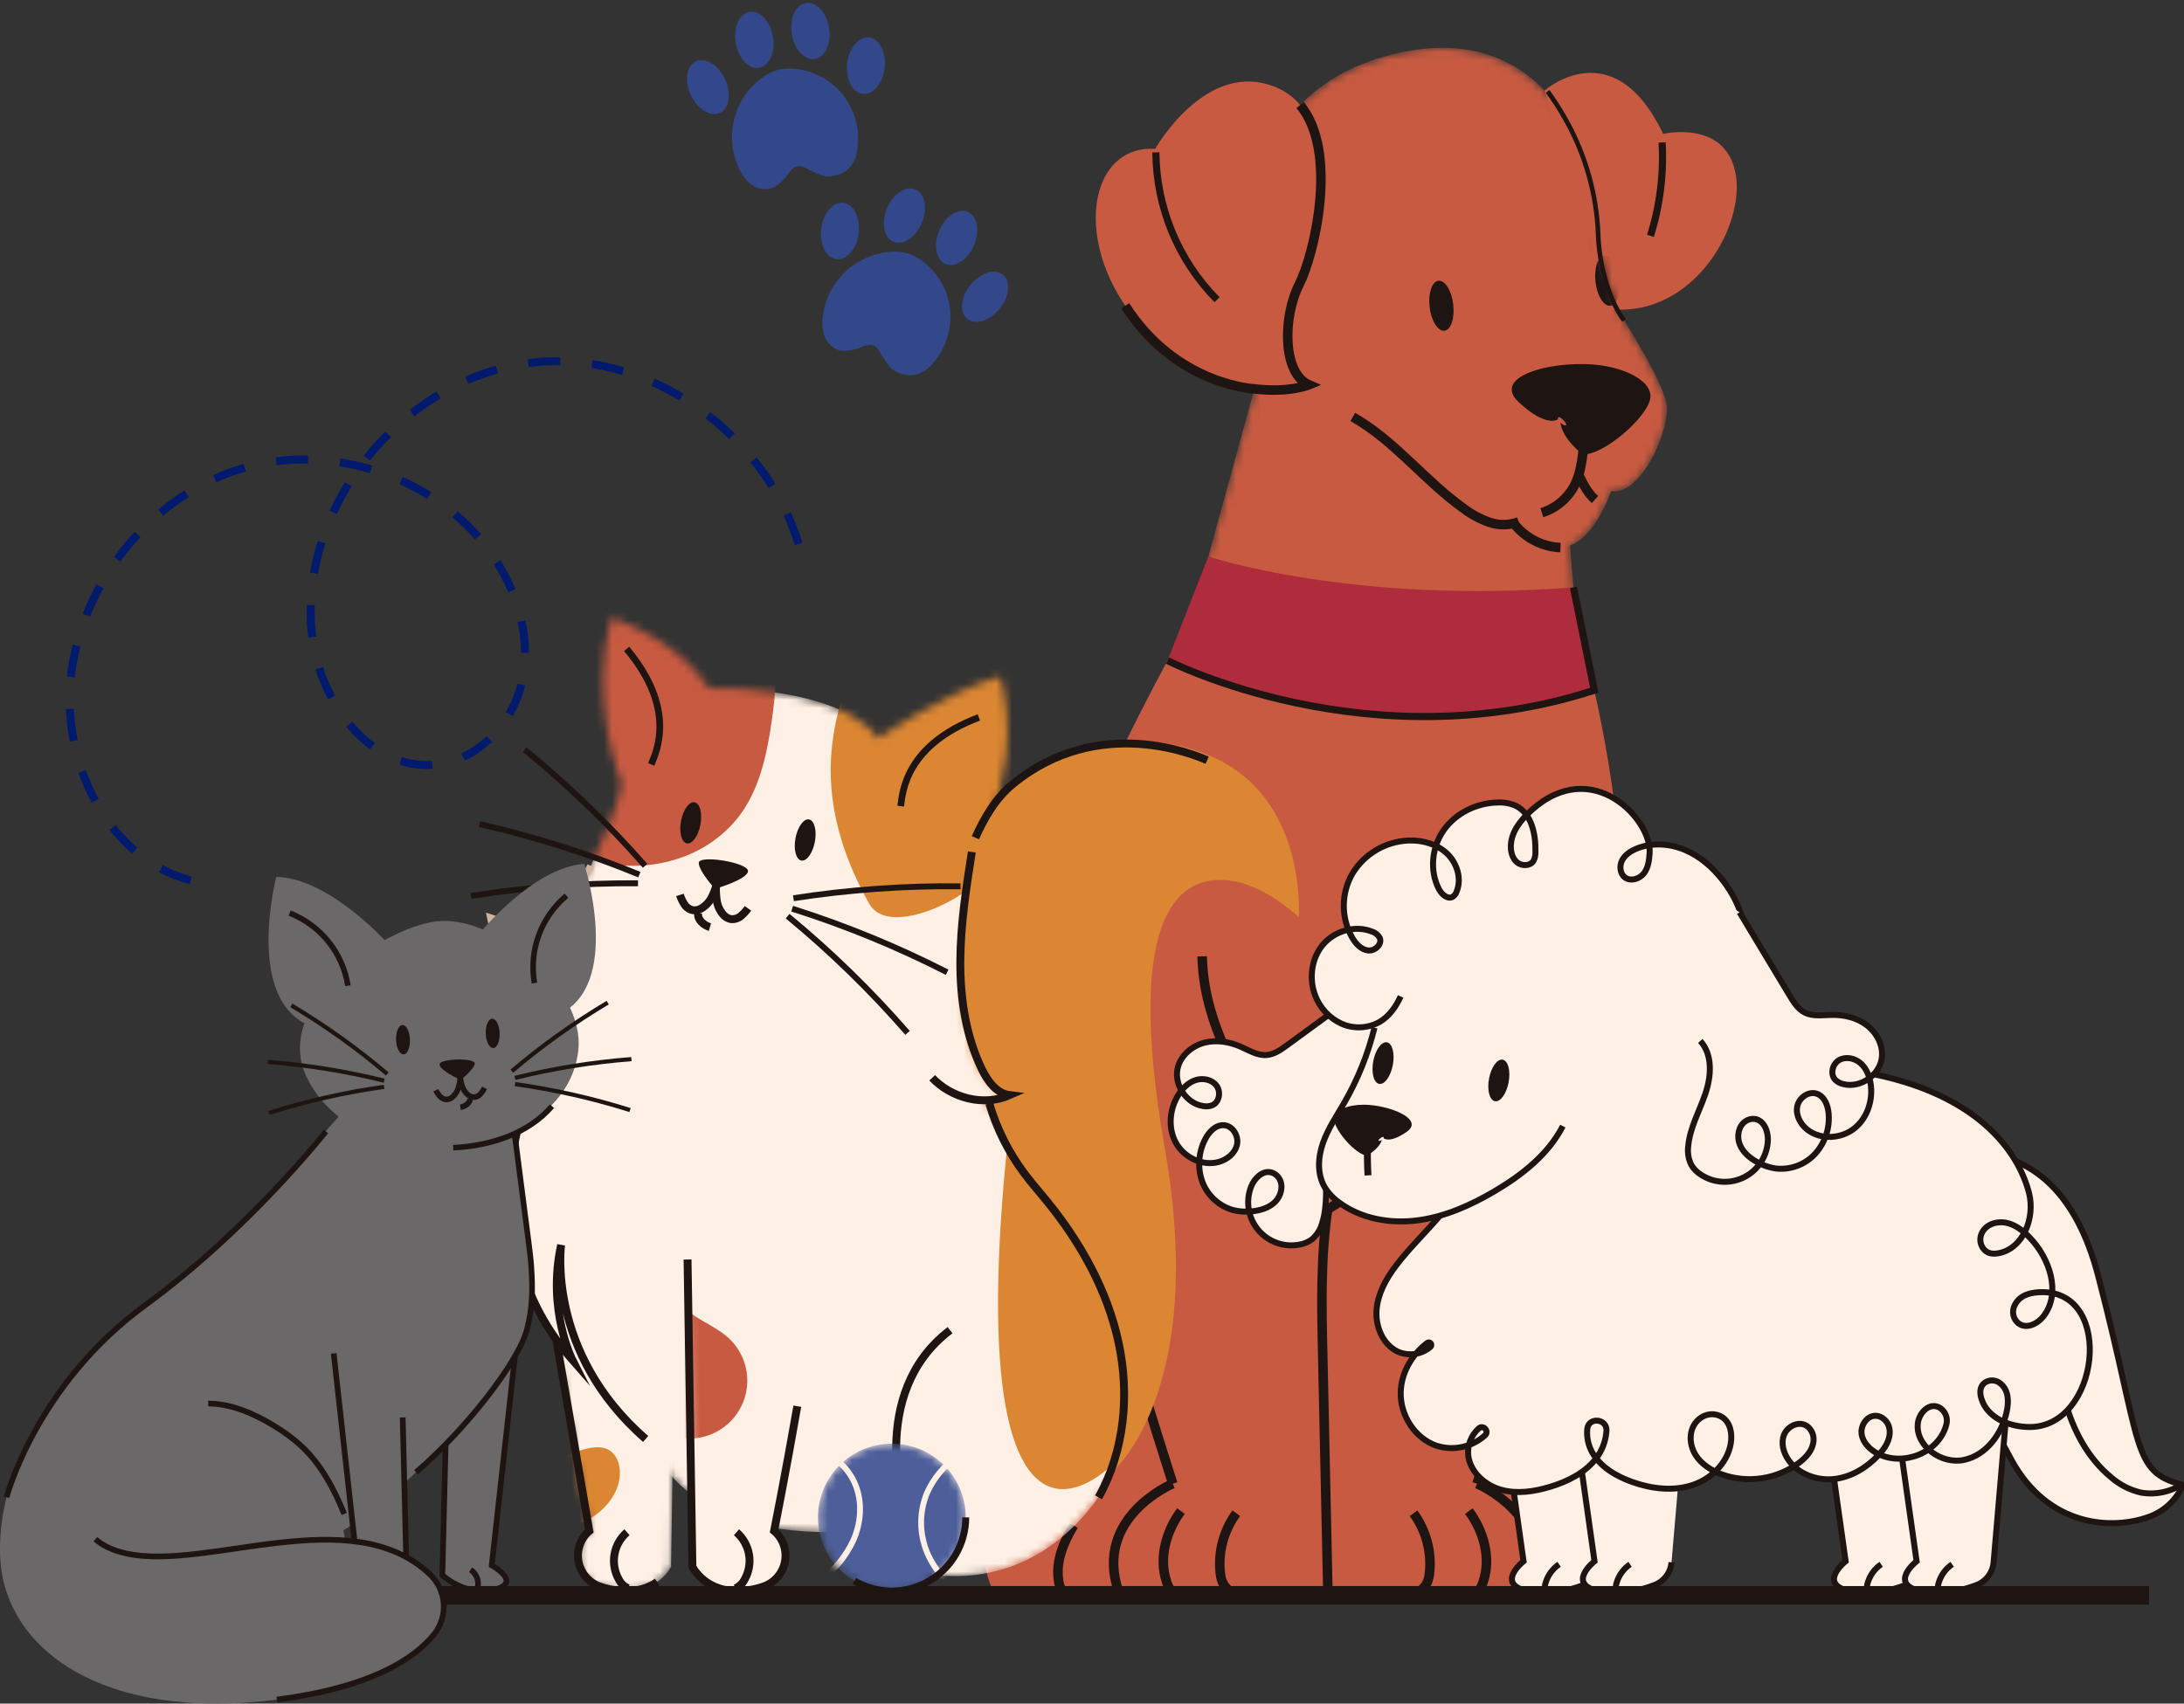 <svg width="273" height="213" viewBox="0 0 273 213" fill="none" xmlns="http://www.w3.org/2000/svg">
<rect x="0" y="0" width="273" height="213" fill="#333333" stroke="none"/>
<g clip-path="url(#clip0_532_62389)">
<path d="M79.879 108.904C81.518 109.747 83.092 110.711 84.587 111.788C85.916 112.739 83.785 111.065 85.018 112.139C85.271 112.359 85.531 112.57 85.782 112.791C86.663 113.566 87.505 114.383 88.307 115.243C88.88 115.857 89.418 116.498 89.961 117.139C91.023 118.394 89.357 116.243 90.303 117.587C90.496 117.861 90.695 118.132 90.886 118.409C92.078 120.14 93.129 121.963 94.03 123.861C94.037 123.875 94.795 125.575 94.376 124.583C94.523 124.931 94.659 125.286 94.793 125.639C95.198 126.7 95.56 127.776 95.881 128.867C96.454 130.873 96.912 132.911 97.252 134.969C97.568 136.783 97.174 133.886 97.353 135.718C97.409 136.285 97.472 136.85 97.516 137.418C97.591 138.35 97.64 139.284 97.665 140.219C97.723 142.273 97.679 144.328 97.622 146.381C97.388 154.826 97.167 163.508 101.238 171.2C104.959 178.232 112.388 183.396 120.173 184.879C125.708 185.933 130.864 185.397 135.329 181.765C138.543 179.152 140.555 175.307 142.235 171.604C143.459 168.908 143.102 165.376 140.196 163.844C137.706 162.532 133.727 162.994 132.417 165.879C131.762 167.323 131.084 168.757 130.288 170.13C129.909 170.783 129.473 171.392 129.068 172.028C128.608 172.75 129.965 171.104 129 172.098C128.646 172.463 128.318 172.843 127.942 173.188C127.652 173.453 126.889 173.867 127.927 173.238C127.621 173.424 127.332 173.624 127.017 173.793C126.62 174.007 125.871 174.098 126.993 173.826C126.827 173.866 125.319 174.216 126.436 174.057C125.503 174.147 124.563 174.135 123.632 174.022C123.842 174.038 124.693 174.213 123.659 174.022C123.119 173.923 122.583 173.819 122.049 173.689C121.212 173.485 120.386 173.236 119.576 172.942C119.282 172.836 118.989 172.723 118.699 172.604C119.96 173.121 118.529 172.488 118.347 172.396C117.649 172.044 116.969 171.657 116.31 171.235C116.047 171.067 115.795 170.881 115.531 170.715C115.014 170.337 115.023 170.353 115.558 170.763C115.314 170.569 115.075 170.37 114.84 170.166C114.252 169.657 113.694 169.116 113.166 168.546C112.955 168.317 112.758 168.078 112.549 167.848C111.536 166.734 113.125 168.781 112.303 167.519C111.866 166.847 111.433 166.183 111.058 165.473C110.895 165.163 110.746 164.849 110.591 164.535C110.317 163.929 110.305 163.902 110.557 164.455C110.434 164.134 110.318 163.81 110.209 163.483C109.938 162.667 109.71 161.838 109.523 161C109.447 160.664 109.378 160.326 109.314 159.987C109.286 159.839 109.031 158.143 109.199 159.442C108.97 157.519 108.856 155.583 108.858 153.646C108.824 149.879 109.063 146.114 109.065 142.347C109.069 133.778 107.399 125.338 103.602 117.621C99.772 109.84 93.379 103.064 85.621 99.107C82.975 97.758 79.331 98.33 77.842 101.142C76.47 103.733 77.055 107.459 79.882 108.902L79.879 108.904Z" fill="#C75A40"/>
<path d="M193.07 11.32C193.07 11.32 201.665 3.711 207.895 16.739C207.895 16.739 215.474 14.942 216.901 21.456C218.329 27.97 211.873 39.501 201.515 38.677L193.07 11.32Z" fill="#C75A40"/>
<path d="M191.383 199.654H206.694C206.694 199.654 210.522 191.717 206.094 189.771C201.665 187.824 196.637 185.727 196.637 185.727C196.637 185.727 218.352 161.031 217.427 143.499C216.526 126.428 197.913 122.385 186.955 127.926L175.246 192.915L191.383 199.654Z" fill="#C75A40"/>
<path d="M139.733 199.654H124.422C124.422 199.654 120.594 191.717 125.022 189.771C129.45 187.824 134.479 185.727 134.479 185.727C134.479 185.727 112.764 161.031 113.689 143.499C114.59 126.428 133.203 122.385 144.161 127.926L155.87 192.916L139.733 199.654Z" fill="#C75A40"/>
<mask id="mask0_532_62389" style="mask-type:luminance" maskUnits="userSpaceOnUse" x="148" y="5" width="61" height="79">
<path d="M169.429 52.191C169.429 52.191 173.144 54.325 178.661 60.502C184.178 66.679 189.581 65.444 189.581 65.444C189.581 65.444 191.608 68.476 195.323 68.364C199.038 68.252 201.402 61.401 201.402 61.401C205.005 61.962 208.383 54.55 208.383 51.068C208.383 49.154 205.715 44.419 203.314 40.545C201.185 37.128 199.973 33.221 199.795 29.202C199.253 16.209 191.313 1.859 172.994 7.081C151.979 13.07 156.032 37.03 156.032 37.03L157.608 45.678L148.939 77.237C148.939 77.237 156.031 81.842 173.481 83.527C190.931 85.211 197.011 77.462 197.011 77.462L195.21 55.449L169.429 52.191Z" fill="white"/>
</mask>
<g mask="url(#mask0_532_62389)">
<path d="M169.429 52.191C169.429 52.191 173.144 54.325 178.661 60.502C184.178 66.679 189.581 65.444 189.581 65.444C189.581 65.444 191.608 68.476 195.323 68.364C199.038 68.252 201.402 61.401 201.402 61.401C205.005 61.962 208.383 54.55 208.383 51.068C208.383 49.154 205.715 44.419 203.314 40.545C201.185 37.128 199.973 33.221 199.795 29.202C199.253 16.209 191.313 1.859 172.994 7.081C151.979 13.07 156.032 37.03 156.032 37.03L157.608 45.678L148.939 77.237C148.939 77.237 156.031 81.842 173.481 83.527C190.931 85.211 197.011 77.462 197.011 77.462L195.21 55.449L169.429 52.191Z" fill="#C75A40"/>
<path d="M199.443 35.276C199.65 37.001 200.478 38.32 201.29 38.221C202.103 38.123 202.593 36.647 202.387 34.923C202.18 33.198 201.353 31.879 200.54 31.977C199.727 32.074 199.237 33.552 199.443 35.276Z" fill="#1E1412"/>
</g>
<path d="M197.012 77.461C197.012 77.461 206.243 107.56 201.29 128.225C196.336 148.89 184.628 185.503 184.628 185.503C184.628 185.503 194.61 190.295 191.383 199.654H137.193C137.193 199.654 134.416 193.814 141.321 189.022C148.226 184.23 132.013 142.152 130.063 127.477C128.112 112.802 148.939 77.237 148.939 77.237L197.012 77.461Z" fill="#C75A40"/>
<path d="M151.042 69.581C151.042 69.581 168.996 75.587 196.682 73.436L199.283 86.303C199.283 86.303 175.246 95.694 145.948 82.592L151.042 69.581Z" fill="#AE2C3B"/>
<path d="M169.097 52.132C174.344 55.086 178.086 60.119 182.995 63.601C183.976 64.343 185.069 64.923 186.233 65.319C187.408 65.714 188.685 65.686 189.841 65.24" stroke="#1E1412" stroke-width="1.188" stroke-miterlimit="10"/>
<path d="M189.324 65.56C190.019 66.422 190.889 67.127 191.878 67.628C192.867 68.129 193.951 68.415 195.059 68.465" stroke="#1E1412" stroke-width="1.188" stroke-miterlimit="10"/>
<path d="M197.919 56.153C197.736 57.658 197.543 59.195 196.878 60.557C196.462 61.396 195.881 62.142 195.169 62.751C194.457 63.359 193.629 63.818 192.735 64.099" stroke="#1E1412" stroke-width="1.188" stroke-miterlimit="10"/>
<path d="M197.329 59.361C197.873 60.481 198.44 61.633 199.377 62.455" stroke="#1E1412" stroke-width="1.188" stroke-miterlimit="10"/>
<path d="M190.468 115.057C187.939 130.392 178.144 144.374 164.577 152.015" stroke="#1E1412" stroke-width="1.188" stroke-miterlimit="10"/>
<path d="M165.978 151.097C165.066 157.127 165.203 163.259 165.34 169.354C165.555 178.803 165.77 189.589 165.985 199.037" stroke="#1E1412" stroke-width="1.188" stroke-miterlimit="10"/>
<path d="M177.224 199.14C178.16 198.481 178.542 197.897 178.679 196.762C178.992 194.082 178.282 191.383 176.691 189.201" stroke="#1E1412" stroke-width="1.188" stroke-miterlimit="10"/>
<path d="M184.3 199.454C184.847 198.994 185.239 198.378 185.425 197.688C186.391 194.744 185.447 191.424 183.605 188.93" stroke="#1E1412" stroke-width="1.188" stroke-miterlimit="10"/>
<path d="M198.157 199.336C198.587 198.818 198.851 198.184 198.915 197.515C199.256 195.141 198.258 192.776 197.015 190.724" stroke="#1E1412" stroke-width="1.188" stroke-miterlimit="10"/>
<path d="M150.272 119.569C150.421 127.658 154.796 134.988 159.037 141.884" stroke="#1E1412" stroke-width="1.188" stroke-miterlimit="10"/>
<path d="M201.29 128.225C196.336 148.89 184.628 185.503 184.628 185.503" stroke="#1E1412" stroke-width="1.188" stroke-miterlimit="10"/>
<path d="M184.628 185.503C184.628 185.503 194.61 189.678 191.383 199.037" stroke="#1E1412" stroke-width="1.188" stroke-miterlimit="10"/>
<path d="M154 199.14C153.064 198.481 152.682 197.897 152.544 196.762C152.232 194.082 152.942 191.383 154.533 189.201" stroke="#1E1412" stroke-width="1.188" stroke-miterlimit="10"/>
<path d="M146.924 199.454C146.377 198.994 145.985 198.378 145.799 197.688C144.833 194.744 145.777 191.424 147.619 188.93" stroke="#1E1412" stroke-width="1.188" stroke-miterlimit="10"/>
<path d="M133.067 199.336C132.637 198.818 132.373 198.184 132.309 197.515C131.969 195.141 132.966 192.776 134.21 190.724" stroke="#1E1412" stroke-width="1.188" stroke-miterlimit="10"/>
<path d="M129.934 128.225C134.888 148.89 146.596 185.503 146.596 185.503" stroke="#1E1412" stroke-width="1.188" stroke-miterlimit="10"/>
<path d="M146.596 185.503C146.596 185.503 136.614 189.678 139.841 199.037" stroke="#1E1412" stroke-width="1.188" stroke-miterlimit="10"/>
<path d="M178.708 38.404C178.916 40.128 179.743 41.447 180.556 41.35C181.369 41.253 181.859 39.776 181.652 38.051C181.446 36.327 180.618 35.008 179.805 35.105C178.992 35.203 178.501 36.679 178.708 38.404Z" fill="#1E1412"/>
<path d="M197.837 56.809C197.837 56.809 195.284 54.925 195.059 52.828C195.059 52.828 195.52 53.301 195.759 53.16C195.998 53.02 194.662 51.57 194.732 52.43C194.732 52.43 193.311 53.525 189.841 50.281C186.202 46.881 194.732 44.872 200.277 45.705C203.709 46.22 206.509 47.845 206.294 49.72C206.018 52.132 200.368 56.996 197.837 56.809Z" fill="#1E1412"/>
<path d="M193.453 11.423C194.196 12.441 194.882 13.498 195.508 14.591C197.934 18.778 199.373 23.461 199.716 28.285C199.734 28.57 199.748 28.855 199.759 29.14C199.815 30.861 200.054 32.572 200.473 34.242C200.967 36.161 201.776 38.487 203.026 40.067" stroke="#1E1412" stroke-width="0.576" stroke-miterlimit="10"/>
<path d="M144.4 18.611C144.4 18.611 150.854 7.155 159.636 10.974C168.417 14.792 164.514 31.414 162.413 35.532C160.311 39.65 160.312 46.688 163.613 48.111C163.613 48.111 153.631 51.705 143.724 41.897C133.817 32.088 135.467 18.087 144.4 18.611Z" fill="#C75A40"/>
<path d="M162.514 13.135C167.404 19.018 164.232 31.966 162.412 35.532C160.311 39.65 160.311 46.688 163.613 48.111C163.613 48.111 161.113 49.15 156.8 48.621C156.8 48.621 147.009 48.186 140.657 38.228" stroke="#1E1412" stroke-width="1.188" stroke-miterlimit="10"/>
<path d="M134.48 185.727C134.48 185.727 118.959 167.554 115.031 153.136" stroke="#1E1412" stroke-width="1.188" stroke-miterlimit="10"/>
<path d="M145.948 82.593C145.948 82.593 171.018 95.455 199.283 86.304L196.682 73.437" stroke="#1E1412" stroke-width="0.891" stroke-miterlimit="10"/>
<path d="M207.766 17.813C207.983 21.761 207.489 25.716 206.306 29.49" stroke="#1E1412" stroke-width="0.891" stroke-miterlimit="10"/>
<path d="M144.484 19.055C144.536 25.953 147.278 32.559 152.129 37.474" stroke="#1E1412" stroke-width="0.891" stroke-miterlimit="10"/>
<path d="M240.329 145.285C240.329 145.285 256.693 138.113 262.274 159.533C267.855 180.953 266.341 183.973 272.868 185.671C272.101 187.43 270.675 188.82 268.895 189.545C264.136 191.39 256.019 190.986 251.396 182.463C243.076 167.123 242.883 160.005 242.883 160.005L240.329 145.285Z" fill="#FFF0E5"/>
<path d="M240.329 145.285C240.329 145.285 256.693 138.113 262.274 159.533C267.855 180.953 266.341 183.973 272.868 185.671C272.101 187.43 270.675 188.82 268.895 189.545C264.136 191.39 256.019 190.986 251.396 182.463C243.076 167.123 242.883 160.005 242.883 160.005L240.329 145.285Z" stroke="#1E1412" stroke-width="0.748" stroke-miterlimit="10"/>
<path d="M272.92 185.472C271.364 186.531 269.453 186.94 267.598 186.612C266.229 186.29 264.961 185.641 263.901 184.719C260.957 182.308 259.118 178.766 258.115 175.101C257.111 171.436 256.874 167.612 256.641 163.819" stroke="#1E1412" stroke-width="0.748" stroke-miterlimit="10"/>
<path d="M201.793 175.195L200.068 195.334C200.016 195.967 199.785 196.571 199.401 197.077C199.017 197.583 198.496 197.969 197.9 198.19C196.287 198.777 193.81 199.536 191.073 198.973C186.785 198.093 190.443 195.199 190.443 195.199L187.353 173.307C187.353 173.307 195.424 167.709 201.793 175.195Z" fill="#FFF0E5"/>
<path d="M200.068 195.334C200.016 195.967 199.785 196.571 199.401 197.077C199.017 197.583 198.496 197.969 197.9 198.19C196.287 198.777 193.81 199.536 191.073 198.974C186.785 198.093 190.443 195.199 190.443 195.199L187.353 173.307" stroke="#1E1412" stroke-width="0.748" stroke-miterlimit="10"/>
<path d="M194.886 195.581C194.081 196.135 193.489 196.945 193.208 197.879C193.078 198.228 193.072 198.61 193.191 198.963" stroke="#1E1412" stroke-width="0.748" stroke-miterlimit="10"/>
<path d="M210.665 175.195L208.939 195.334C208.887 195.967 208.656 196.571 208.272 197.077C207.888 197.583 207.367 197.969 206.771 198.19C205.159 198.777 202.681 199.536 199.945 198.973C195.657 198.093 199.314 195.199 199.314 195.199L196.224 173.307C196.224 173.307 204.296 167.709 210.665 175.195Z" fill="#FFF0E5"/>
<path d="M208.939 195.334C208.887 195.967 208.656 196.571 208.272 197.077C207.888 197.583 207.367 197.969 206.771 198.19C205.159 198.777 202.681 199.536 199.945 198.974C195.657 198.093 199.314 195.199 199.314 195.199L196.224 173.307" stroke="#1E1412" stroke-width="0.748" stroke-miterlimit="10"/>
<path d="M203.758 195.581C202.953 196.135 202.362 196.945 202.08 197.879C201.95 198.228 201.944 198.61 202.063 198.963" stroke="#1E1412" stroke-width="0.748" stroke-miterlimit="10"/>
<path d="M242.055 175.195L240.329 195.334C240.278 195.967 240.046 196.571 239.662 197.077C239.278 197.583 238.757 197.969 238.161 198.19C236.549 198.777 234.072 199.536 231.335 198.973C227.047 198.093 230.704 195.199 230.704 195.199L227.614 173.307C227.614 173.307 235.686 167.709 242.055 175.195Z" fill="#FFF0E5"/>
<path d="M240.329 195.334C240.278 195.967 240.046 196.571 239.662 197.077C239.278 197.583 238.757 197.969 238.161 198.19C236.549 198.777 234.072 199.536 231.335 198.974C227.047 198.093 230.704 195.199 230.704 195.199L227.614 173.307" stroke="#1E1412" stroke-width="0.748" stroke-miterlimit="10"/>
<path d="M235.147 195.581C234.343 196.135 233.751 196.945 233.47 197.879C233.34 198.228 233.334 198.61 233.452 198.963" stroke="#1E1412" stroke-width="0.748" stroke-miterlimit="10"/>
<path d="M250.926 175.195L249.201 195.334C249.149 195.967 248.917 196.571 248.533 197.077C248.149 197.583 247.628 197.969 247.032 198.19C245.42 198.777 242.943 199.536 240.206 198.973C235.918 198.093 239.575 195.199 239.575 195.199L236.485 173.307C236.485 173.307 244.557 167.709 250.926 175.195Z" fill="#FFF0E5"/>
<path d="M236.485 173.307L239.575 195.199C239.575 195.199 235.918 198.093 240.206 198.974C242.943 199.536 245.42 198.777 247.032 198.19C247.628 197.969 248.149 197.583 248.533 197.077C248.917 196.571 249.149 195.967 249.201 195.334L250.698 177.861" stroke="#1E1412" stroke-width="0.748" stroke-miterlimit="10"/>
<path d="M244.019 195.581C243.214 196.135 242.622 196.945 242.341 197.879C242.211 198.228 242.205 198.61 242.323 198.963" stroke="#1E1412" stroke-width="0.748" stroke-miterlimit="10"/>
<path d="M170.701 123.508L160.888 130.68C160.11 131.249 159.276 131.839 158.314 131.908C157.168 131.991 156.125 131.323 155.073 130.863C153.67 130.25 152.074 129.985 150.589 130.359C149.104 130.733 147.76 131.809 147.287 133.262C146.593 135.39 148.173 137.949 150.39 138.288C150.785 138.367 151.194 138.328 151.567 138.178C152.434 137.78 152.636 136.497 152.063 135.734C151.491 134.972 150.381 134.749 149.471 135.039C148.561 135.329 147.842 136.044 147.328 136.847C146.191 138.622 145.969 141.012 146.979 142.861C147.99 144.711 150.29 145.838 152.327 145.283C153.399 144.991 154.393 144.193 154.628 143.11C154.863 142.027 154.098 140.749 152.989 140.681C151.964 140.619 151.129 141.505 150.659 142.416C150.238 143.222 149.986 144.104 149.919 145.01C149.851 145.916 149.969 146.826 150.266 147.685C150.575 148.54 151.081 149.311 151.744 149.935C152.406 150.559 153.206 151.019 154.079 151.279C154.869 151.484 155.691 151.542 156.503 151.45C157.567 151.344 158.654 151.012 159.404 150.254C160.154 149.495 160.46 148.236 159.895 147.331C159.677 146.971 159.33 146.704 158.925 146.586C157.839 146.294 156.814 147.299 156.401 148.342C156.045 149.239 155.938 150.215 156.09 151.167C156.241 152.12 156.647 153.014 157.264 153.757C157.88 154.5 158.686 155.064 159.595 155.39C160.505 155.716 161.486 155.793 162.436 155.611C163.008 155.517 163.549 155.287 164.014 154.941C164.611 154.421 165.041 153.739 165.253 152.978C165.976 150.771 165.67 148.379 165.835 146.064C166 143.749 166.872 141.196 168.986 140.228C168.986 140.228 180.173 134.164 179.533 127.891C178.892 121.618 170.701 123.508 170.701 123.508Z" fill="#FFF0E5"/>
<path d="M168.984 140.228C166.869 141.196 165.998 143.749 165.833 146.064C165.668 148.38 165.974 150.772 165.251 152.978C165.039 153.739 164.608 154.422 164.012 154.941C163.547 155.287 163.006 155.517 162.434 155.612C161.484 155.793 160.503 155.717 159.593 155.39C158.683 155.064 157.878 154.5 157.261 153.757C156.645 153.015 156.239 152.12 156.087 151.168C155.936 150.215 156.043 149.239 156.398 148.343C156.812 147.299 157.837 146.293 158.923 146.586C159.328 146.705 159.675 146.971 159.893 147.332C160.458 148.236 160.152 149.496 159.402 150.254C158.652 151.012 157.563 151.344 156.501 151.45C155.689 151.542 154.867 151.484 154.077 151.279C153.204 151.019 152.404 150.559 151.742 149.935C151.079 149.311 150.573 148.54 150.264 147.685C149.967 146.827 149.849 145.916 149.917 145.011C149.984 144.105 150.236 143.222 150.657 142.417C151.127 141.506 151.962 140.619 152.987 140.682C154.096 140.75 154.861 142.027 154.626 143.11C154.39 144.193 153.397 144.992 152.325 145.283C150.288 145.838 147.988 144.712 146.977 142.861C145.967 141.011 146.189 138.623 147.326 136.847C147.839 136.044 148.56 135.329 149.469 135.039C150.378 134.749 151.49 134.973 152.061 135.735C152.632 136.497 152.431 137.78 151.564 138.178C151.191 138.329 150.783 138.367 150.388 138.289C148.171 137.949 146.591 135.39 147.284 133.263C147.758 131.81 149.102 130.733 150.587 130.359C152.072 129.985 153.668 130.25 155.07 130.863C156.123 131.323 157.165 131.991 158.311 131.909C159.274 131.839 160.108 131.249 160.886 130.681L170.699 123.508" stroke="#1E1412" stroke-width="0.748" stroke-miterlimit="10"/>
<path d="M183.83 144.207C183.353 149.909 177.942 153.688 174.489 158.256C173.264 159.876 172.234 161.734 172.073 163.757C171.911 165.78 172.789 167.981 174.587 168.929C175.263 169.261 176.022 169.389 176.77 169.297C177.518 169.205 178.222 168.896 178.796 168.409C178.863 168.356 178.906 168.28 178.915 168.196C178.925 168.112 178.901 168.027 178.849 167.961C178.796 167.895 178.719 167.852 178.635 167.842C178.551 167.832 178.466 167.856 178.4 167.909C176.48 169.363 175.166 171.629 175.089 174.027C174.997 176.905 176.828 179.813 179.555 180.755C180.593 181.088 181.7 181.144 182.766 180.916C183.831 180.688 184.819 180.185 185.629 179.458C186.187 178.949 185.413 178.089 184.848 178.589C184.362 179.023 183.989 179.569 183.761 180.179C183.534 180.789 183.458 181.446 183.542 182.091C183.86 184.124 185.654 185.707 187.64 186.261C189.626 186.815 191.758 186.498 193.732 185.903C195.96 185.231 198.163 184.143 199.559 182.286C200.296 181.3 200.73 180.122 200.809 178.895C200.898 177.338 198.541 177.133 198.405 178.687C198.319 179.674 198.524 180.665 198.995 181.537C200.024 183.4 201.993 184.562 204 185.278C206.454 186.155 209.198 186.489 211.662 185.642C214.127 184.796 216.217 182.592 216.401 179.997C216.491 178.739 216.069 177.329 214.677 176.914C214.337 176.817 213.98 176.795 213.632 176.85C213.283 176.904 212.95 177.033 212.656 177.229C211.06 178.271 211.02 180.415 211.93 181.885C212.656 183.058 213.889 183.845 215.184 184.327C216.793 184.907 218.521 185.079 220.213 184.828C221.905 184.578 223.509 183.913 224.88 182.892C225.784 182.204 226.608 181.303 226.696 180.122C226.728 179.705 226.635 179.288 226.429 178.924C225.519 177.335 223.53 178.073 223.005 179.389C222.597 180.414 222.918 181.611 223.546 182.52C224.774 184.297 227.09 185.152 229.242 184.923C231.394 184.693 233.362 183.494 234.831 181.909C235.622 181.056 236.317 180.007 236.202 178.815C236.177 178.461 236.057 178.12 235.856 177.827C235.655 177.535 235.38 177.301 235.058 177.149C233.688 176.553 232.514 178.031 232.702 179.305C232.864 180.396 233.751 181.258 234.734 181.762C237.872 183.371 242.343 181.686 243.287 178.14C243.396 177.759 243.383 177.352 243.25 176.979C243.116 176.605 242.869 176.282 242.542 176.056C241.242 175.205 239.881 176.613 239.729 177.962C239.41 180.798 242.686 183.122 245.485 182.535C248.284 181.948 250.26 179.26 250.844 176.467C251.1 175.242 251.101 173.828 250.057 172.98C249.798 172.758 249.475 172.624 249.134 172.598C248.793 172.571 248.453 172.653 248.162 172.832C247.444 173.308 247.459 174.129 247.66 174.823C248.363 177.253 251.127 178.399 253.662 178.419C262.406 178.485 264.361 161.554 255.297 161.554C253.935 161.554 252.438 161.873 251.817 163.238C251.639 163.602 251.587 164.014 251.669 164.41C251.75 164.807 251.962 165.165 252.269 165.429C253.284 166.241 254.713 165.522 255.461 164.543C257.655 161.666 256.24 157.35 253.727 154.746C252.947 153.937 252.035 153.198 250.945 152.921C249.697 152.603 248.181 153.03 247.674 154.289C247.564 154.566 247.521 154.864 247.548 155.16C247.576 155.456 247.674 155.742 247.833 155.993C248.335 156.776 249.104 156.821 249.806 156.691C252.929 156.113 254.414 152.231 253.629 149.161C252.378 144.264 247.333 136.149 231.442 133.821L183.83 144.207Z" fill="#FFF0E5"/>
<path d="M183.83 144.207C183.353 149.909 177.942 153.688 174.489 158.256C173.264 159.876 172.234 161.734 172.073 163.757C171.911 165.78 172.789 167.981 174.587 168.929C175.263 169.261 176.022 169.389 176.77 169.297C177.518 169.205 178.222 168.896 178.796 168.409C178.863 168.356 178.906 168.28 178.915 168.196C178.925 168.112 178.901 168.027 178.849 167.961C178.796 167.895 178.719 167.852 178.635 167.842C178.551 167.832 178.466 167.856 178.4 167.909C176.48 169.363 175.166 171.629 175.089 174.027C174.997 176.905 176.828 179.813 179.555 180.755C180.593 181.088 181.7 181.144 182.766 180.916C183.831 180.688 184.819 180.185 185.629 179.458C186.187 178.949 185.413 178.089 184.848 178.589C184.362 179.023 183.989 179.569 183.761 180.179C183.534 180.789 183.458 181.446 183.542 182.091C183.86 184.124 185.654 185.707 187.64 186.261C189.626 186.815 191.758 186.498 193.732 185.903C195.96 185.231 198.163 184.143 199.559 182.286C200.296 181.3 200.73 180.122 200.809 178.895C200.898 177.338 198.541 177.133 198.405 178.687C198.319 179.674 198.524 180.665 198.995 181.537C200.024 183.4 201.993 184.562 204 185.278C206.454 186.155 209.198 186.489 211.662 185.642C214.127 184.796 216.217 182.592 216.401 179.997C216.491 178.739 216.069 177.329 214.677 176.914C214.337 176.817 213.98 176.795 213.632 176.85C213.283 176.904 212.95 177.033 212.656 177.229C211.06 178.271 211.02 180.415 211.93 181.885C212.656 183.058 213.889 183.845 215.184 184.327C216.793 184.907 218.521 185.079 220.213 184.828C221.905 184.578 223.509 183.913 224.88 182.892C225.784 182.204 226.608 181.303 226.696 180.122C226.728 179.705 226.635 179.288 226.429 178.924C225.519 177.335 223.53 178.073 223.005 179.389C222.597 180.414 222.918 181.611 223.546 182.52C224.774 184.297 227.09 185.152 229.242 184.923C231.394 184.693 233.362 183.494 234.831 181.909C235.622 181.056 236.317 180.007 236.202 178.815C236.177 178.461 236.057 178.12 235.856 177.827C235.655 177.535 235.38 177.301 235.058 177.149C233.688 176.553 232.514 178.031 232.702 179.305C232.864 180.396 233.751 181.258 234.734 181.762C237.872 183.371 242.343 181.686 243.287 178.14C243.396 177.759 243.383 177.352 243.25 176.979C243.116 176.605 242.869 176.282 242.542 176.056C241.242 175.205 239.881 176.613 239.729 177.962C239.41 180.798 242.686 183.122 245.485 182.535C248.284 181.948 250.26 179.26 250.844 176.467C251.1 175.242 251.101 173.828 250.057 172.98C249.798 172.758 249.475 172.624 249.134 172.598C248.793 172.571 248.453 172.653 248.162 172.832C247.444 173.308 247.459 174.129 247.66 174.823C248.363 177.253 251.127 178.399 253.662 178.419C262.406 178.485 264.361 161.554 255.297 161.554C253.935 161.554 252.438 161.873 251.817 163.238C251.639 163.602 251.587 164.014 251.669 164.41C251.75 164.807 251.962 165.165 252.269 165.429C253.284 166.241 254.713 165.522 255.461 164.543C257.655 161.666 256.24 157.35 253.727 154.746C252.947 153.937 252.035 153.198 250.945 152.921C249.697 152.603 248.181 153.03 247.674 154.289C247.564 154.566 247.521 154.864 247.548 155.16C247.576 155.456 247.674 155.742 247.833 155.993C248.335 156.776 249.104 156.821 249.806 156.691C252.929 156.113 254.414 152.231 253.629 149.161C252.378 144.264 247.333 136.149 231.442 133.821" stroke="#1E1412" stroke-width="0.748" stroke-miterlimit="10"/>
<path d="M217.826 121.187L218.052 140.145L193.892 150.43L190.15 146.713C189.08 147.526 187.961 148.273 186.799 148.95C183.835 150.694 180.624 152.132 177.211 152.579C173.799 153.026 170.152 152.402 167.392 150.347C166.663 149.833 166.046 149.176 165.577 148.418C164.62 146.768 164.744 144.68 165.378 142.885C166.013 141.09 167.103 139.494 168.053 137.841C169.737 134.914 171.002 131.766 171.811 128.488L171.511 128.189C170.255 128.59 168.895 128.519 167.687 127.991C166.168 127.293 164.986 126.025 164.399 124.462C163.592 122.36 163.92 119.819 165.378 118.098C166.198 117.149 167.311 116.498 168.541 116.248C168.093 115.11 167.908 113.887 167.998 112.669C168.088 111.45 168.451 110.267 169.062 109.208C169.801 107.997 170.829 106.986 172.055 106.267C173.28 105.548 174.665 105.142 176.086 105.086C177.259 105.036 178.428 105.27 179.49 105.769C179.715 105.051 180.051 104.373 180.485 103.757C182.001 101.635 184.609 100.379 187.22 100.335C187.989 100.294 188.757 100.434 189.463 100.743C190.004 101.009 190.469 101.408 190.814 101.902C191.013 101.698 191.219 101.5 191.432 101.309C198.462 94.956 205.369 101.344 206.138 105.669C207.657 105.455 209.206 105.661 210.615 106.265C212.536 107.072 214.15 108.502 215.418 110.151C217.806 113.261 219.026 117.459 217.826 121.187Z" fill="#FFF0E5"/>
<path d="M195.354 140.793C193.531 144.342 190.244 146.921 186.801 148.948C183.836 150.692 180.625 152.13 177.213 152.577C173.801 153.025 170.153 152.399 167.394 150.346C166.664 149.831 166.047 149.175 165.578 148.416C164.621 146.767 164.745 144.679 165.38 142.882C166.014 141.085 167.104 139.491 168.055 137.839C169.738 134.912 171.003 131.764 171.813 128.487" stroke="#1E1412" stroke-width="0.748" stroke-miterlimit="10"/>
<path d="M175.078 124.58C174.506 125.855 173.661 127.059 172.455 127.769C171.732 128.174 170.925 128.404 170.097 128.443C169.269 128.482 168.444 128.327 167.686 127.991C166.167 127.293 164.986 126.025 164.4 124.463C163.593 122.36 163.921 119.818 165.378 118.098C166.835 116.378 169.409 115.636 171.504 116.476C171.916 116.602 172.262 116.884 172.468 117.262C172.807 118.054 171.874 118.93 171.016 118.835C170.159 118.74 169.502 118.029 169.057 117.291C168.347 116.062 167.973 114.668 167.974 113.249C167.974 111.831 168.349 110.437 169.061 109.209C169.8 107.997 170.829 106.986 172.055 106.267C173.28 105.548 174.666 105.143 176.087 105.087C177.823 105.028 179.631 105.531 180.888 106.727C182.145 107.923 182.734 109.87 182.078 111.476C181.992 111.736 181.824 111.962 181.599 112.119C180.963 112.496 180.211 111.824 179.869 111.169C178.663 108.856 178.973 105.884 180.487 103.76C182.002 101.635 184.609 100.382 187.222 100.336C187.991 100.295 188.759 100.435 189.464 100.744C191.461 101.712 191.98 104.306 191.927 106.521C191.95 106.914 191.864 107.306 191.678 107.653C191.25 108.308 190.2 108.309 189.608 107.797C189.015 107.285 188.82 106.439 188.858 105.658C188.944 103.921 190.139 102.479 191.432 101.311C199.047 94.429 206.52 102.497 206.203 106.699C206.136 107.578 206.029 108.507 205.482 109.2C204.935 109.894 203.856 110.235 203.138 109.72C202.5 109.261 202.398 108.292 202.752 107.591C203.105 106.889 203.806 106.423 204.531 106.119C206.453 105.312 208.698 105.457 210.618 106.266C212.538 107.074 214.152 108.502 215.419 110.153C217.805 113.262 219.025 117.461 217.827 121.19" stroke="#1E1412" stroke-width="0.748" stroke-miterlimit="10"/>
<path d="M217.444 114.07L223.706 124.475C224.203 125.3 224.743 126.167 225.603 126.603C226.627 127.122 227.848 126.909 228.997 126.891C230.528 126.868 232.101 127.241 233.325 128.16C234.549 129.079 235.37 130.59 235.242 132.113C235.056 134.341 232.605 136.091 230.429 135.547C230.035 135.466 229.673 135.272 229.387 134.99C228.743 134.287 229.055 133.027 229.879 132.545C230.702 132.063 231.813 132.287 232.538 132.906C233.264 133.525 233.65 134.462 233.812 135.4C234.17 137.476 233.448 139.764 231.798 141.079C230.148 142.394 227.59 142.544 225.927 141.245C225.052 140.562 224.446 139.441 224.65 138.353C224.854 137.265 226.055 136.382 227.104 136.748C228.073 137.086 228.499 138.226 228.578 139.248C228.654 140.153 228.543 141.064 228.254 141.925C227.964 142.786 227.502 143.58 226.895 144.257C226.277 144.925 225.512 145.44 224.659 145.76C223.806 146.079 222.89 146.194 221.984 146.096C221.175 145.98 220.395 145.716 219.683 145.317C218.745 144.809 217.87 144.082 217.473 143.093C217.076 142.104 217.283 140.825 218.155 140.209C218.496 139.961 218.919 139.85 219.339 139.897C220.454 140.046 221.008 141.37 220.984 142.492C220.963 143.456 220.683 144.397 220.173 145.216C219.663 146.035 218.942 146.703 218.085 147.149C217.228 147.596 216.267 147.804 215.302 147.753C214.336 147.703 213.403 147.394 212.598 146.86C212.107 146.552 211.697 146.131 211.403 145.632C211.055 144.923 210.923 144.128 211.023 143.344C211.213 141.031 212.424 138.944 213.171 136.745C213.918 134.547 214.106 131.857 212.533 130.147C212.533 130.147 204.574 120.233 207.6 114.698C210.627 109.162 217.444 114.07 217.444 114.07Z" fill="#FFF0E5"/>
<path d="M212.534 130.148C214.107 131.858 213.919 134.548 213.172 136.746C212.425 138.945 211.214 141.031 211.024 143.345C210.924 144.128 211.056 144.924 211.404 145.633C211.698 146.132 212.108 146.553 212.599 146.861C213.404 147.395 214.338 147.703 215.303 147.754C216.268 147.805 217.229 147.596 218.086 147.15C218.943 146.704 219.664 146.036 220.174 145.217C220.684 144.398 220.964 143.457 220.985 142.493C221.009 141.371 220.455 140.047 219.34 139.898C218.92 139.851 218.498 139.962 218.156 140.21C217.285 140.826 217.077 142.105 217.474 143.094C217.871 144.083 218.746 144.81 219.684 145.318C220.397 145.717 221.177 145.981 221.985 146.097C222.891 146.195 223.807 146.08 224.66 145.76C225.513 145.441 226.279 144.926 226.896 144.258C227.503 143.581 227.965 142.787 228.255 141.926C228.544 141.065 228.655 140.154 228.58 139.248C228.5 138.227 228.074 137.087 227.105 136.749C226.056 136.383 224.855 137.265 224.651 138.354C224.448 139.443 225.054 140.564 225.928 141.246C227.591 142.546 230.149 142.395 231.799 141.08C233.449 139.765 234.171 137.477 233.813 135.4C233.651 134.462 233.265 133.524 232.539 132.907C231.813 132.289 230.704 132.064 229.88 132.546C229.055 133.028 228.744 134.288 229.389 134.991C229.674 135.273 230.036 135.467 230.43 135.548C232.606 136.092 235.057 134.343 235.244 132.114C235.371 130.591 234.55 129.079 233.326 128.161C232.103 127.242 230.529 126.869 228.998 126.892C227.849 126.91 226.628 127.122 225.604 126.603C224.744 126.168 224.204 125.301 223.707 124.476L217.445 114.071" stroke="#1E1412" stroke-width="0.748" stroke-miterlimit="10"/>
<path d="M170.868 144.48C170.868 144.48 172.439 143.642 172.735 142.497C172.735 142.497 172.441 142.722 172.32 142.625C172.198 142.527 173.059 141.832 172.949 142.303C172.949 142.303 173.648 143.027 175.84 141.51C178.137 139.918 173.568 138.109 170.423 138.12C168.476 138.127 166.79 138.801 166.755 139.858C166.712 141.217 169.448 144.377 170.868 144.48Z" fill="#1E1412"/>
<path d="M170.965 142.323C170.898 143.866 170.91 145.411 170.999 146.953" stroke="#1E1412" stroke-width="0.865" stroke-miterlimit="10"/>
<path d="M186.129 134.86C185.86 136.294 186.192 137.559 186.868 137.685C187.544 137.811 188.309 136.749 188.577 135.315C188.845 133.881 188.514 132.616 187.838 132.49C187.162 132.364 186.396 133.425 186.129 134.86Z" fill="#1E1412"/>
<path d="M171.656 132.69C171.388 134.124 171.719 135.389 172.396 135.515C173.072 135.64 173.837 134.579 174.105 133.145C174.373 131.71 174.042 130.445 173.366 130.32C172.689 130.194 171.925 131.255 171.656 132.69Z" fill="#1E1412"/>
<mask id="mask1_532_62389" style="mask-type:luminance" maskUnits="userSpaceOnUse" x="77" y="133" width="67" height="65">
<path d="M142.987 168.714C142.332 157.333 134.757 152.669 134.757 152.669C129.053 148.004 120.636 133.544 120.636 133.544C120.636 133.544 78.554 137.09 77.899 162.651C77.332 184.798 88.069 192.656 107.309 191.448C106.086 192.926 105.871 194.768 105.872 195.876C105.873 196.137 105.978 196.387 106.164 196.571C106.349 196.755 106.6 196.858 106.862 196.858L116.521 196.886C134.664 199.079 143.641 180.096 142.987 168.714Z" fill="white"/>
</mask>
<g mask="url(#mask1_532_62389)">
<path d="M142.987 168.714C142.332 157.333 134.757 152.669 134.757 152.669C129.053 148.004 120.636 133.544 120.636 133.544C120.636 133.544 78.554 137.09 77.899 162.651C77.332 184.798 88.069 192.656 107.309 191.448C106.086 192.926 105.871 194.768 105.872 195.876C105.873 196.137 105.978 196.387 106.164 196.571C106.349 196.755 106.6 196.858 106.862 196.858L116.521 196.886C134.664 199.079 143.641 180.096 142.987 168.714Z" fill="#FFF0E5"/>
<path d="M146.326 172.418C140.516 186.699 118.755 205.232 126.341 139.184C126.786 135.307 132.893 143.067 132.579 139.177L146.326 172.418Z" fill="#DB8632"/>
</g>
<path d="M138.767 184.287C138.767 184.287 151.029 174.592 145.605 143.62C140.181 112.648 148.317 109.756 153.086 110.036C157.944 110.321 162.344 114.7 162.344 114.7C162.344 114.7 163.466 100.054 151.777 94.737C138.915 88.886 122.32 95.581 118.205 111.904C114.09 128.227 129.092 147.495 133.104 153.132C144.629 169.316 138.767 184.287 138.767 184.287Z" fill="#DB8632"/>
<mask id="mask2_532_62389" style="mask-type:luminance" maskUnits="userSpaceOnUse" x="68" y="154" width="17" height="45">
<path d="M68.64 156.373C66.931 157.514 73.666 191.403 73.666 191.403C73.666 191.403 73.613 191.444 73.525 191.527C73.018 192.007 72.642 192.609 72.433 193.275C72.224 193.94 72.189 194.648 72.332 195.331C72.474 196.014 72.789 196.65 73.247 197.177C73.705 197.705 74.29 198.107 74.947 198.345C75.757 198.631 76.6 198.814 77.456 198.889C82.234 199.346 83.882 195.88 83.882 195.88L84.492 157.473C84.492 157.473 76.571 151.071 68.64 156.373Z" fill="white"/>
</mask>
<g mask="url(#mask2_532_62389)">
<path d="M68.64 156.373C66.931 157.514 73.666 191.403 73.666 191.403C73.666 191.403 73.613 191.444 73.525 191.527C73.018 192.007 72.642 192.609 72.433 193.275C72.224 193.94 72.189 194.648 72.332 195.331C72.474 196.014 72.789 196.65 73.247 197.177C73.705 197.705 74.29 198.107 74.947 198.345C75.757 198.631 76.6 198.814 77.456 198.889C82.234 199.346 83.882 195.88 83.882 195.88L84.492 157.473C84.492 157.473 76.571 151.071 68.64 156.373Z" fill="#FFF0E5"/>
<path d="M64.211 186.147C66.359 183.609 69.556 182.189 72.758 181.28C73.878 180.961 75.152 180.714 76.149 181.313C77.045 181.852 77.46 182.958 77.487 184.002C77.546 186.292 76.025 188.393 74.108 189.653C72.191 190.913 69.912 191.486 67.679 192.024L64.211 186.147Z" fill="#DB8632"/>
</g>
<path d="M68.862 163.608C70.264 171.68 73.665 191.403 73.665 191.403C73.665 191.403 73.612 191.444 73.524 191.527C73.017 192.007 72.641 192.609 72.432 193.275C72.223 193.94 72.188 194.648 72.331 195.331C72.473 196.014 72.788 196.65 73.246 197.177C73.704 197.705 74.289 198.107 74.946 198.345C75.756 198.631 76.599 198.814 77.455 198.889C79.614 199.095 81.133 198.501 82.151 197.788" stroke="#1E1412" stroke-width="0.987" stroke-miterlimit="10"/>
<path d="M78.5 198.585C78.001 198.358 77.596 197.966 77.353 197.475C76.815 196.525 76.623 195.419 76.809 194.343C76.995 193.268 77.548 192.29 78.374 191.574" stroke="#1E1412" stroke-width="0.987" stroke-miterlimit="10"/>
<mask id="mask3_532_62389" style="mask-type:luminance" maskUnits="userSpaceOnUse" x="53" y="77" width="74" height="70">
<path d="M88.623 86.029C88.623 86.029 104.739 85.563 109.789 92.295C109.789 92.295 118.113 86.527 125.032 84.568C125.032 84.568 128.679 95.669 121.385 106.677C121.385 106.677 119.514 123.658 121.104 130.141C122.694 136.623 126.341 137.277 126.341 137.277L121.665 138.397C121.665 138.397 76.155 159.915 63.811 133.297C63.811 133.297 58.512 136.531 53.774 134.168C53.774 134.168 63.811 129.379 67.302 119.739C67.302 119.739 62.315 119.988 61.317 114.763C61.317 114.763 69.235 117.5 73.474 108.98C77.713 100.46 77.651 97.847 77.651 97.847C77.651 97.847 73.505 87.648 76.404 77.2C76.404 77.198 84.633 79.81 88.623 86.029Z" fill="white"/>
</mask>
<g mask="url(#mask3_532_62389)">
<path d="M88.623 86.029C88.623 86.029 104.739 85.563 109.789 92.295C109.789 92.295 118.113 86.527 125.032 84.568C125.032 84.568 128.679 95.669 121.385 106.677C121.385 106.677 119.514 123.658 121.104 130.141C122.694 136.623 126.341 137.277 126.341 137.277L121.665 138.397C121.665 138.397 76.155 159.915 63.811 133.297C63.811 133.297 58.512 136.531 53.774 134.168C53.774 134.168 63.811 129.379 67.302 119.739C67.302 119.739 62.315 119.988 61.317 114.763C61.317 114.763 69.235 117.5 73.474 108.98C77.713 100.46 77.651 97.847 77.651 97.847C77.651 97.847 73.505 87.648 76.404 77.2C76.404 77.198 84.633 79.81 88.623 86.029Z" fill="#FFF0E5"/>
<path d="M67.888 101.053C67.433 102.074 67.712 103.311 68.362 104.221C69.011 105.131 69.979 105.763 70.973 106.279C73.198 107.416 75.636 108.078 78.132 108.221C80.628 108.364 83.127 107.986 85.468 107.11C88.135 106.121 90.482 104.429 92.26 102.213C94.889 98.853 95.833 94.502 96.446 90.283C96.981 86.604 97.314 82.797 96.32 79.214L74.853 71.749L67.888 101.053Z" fill="#C75A40"/>
<path d="M129.626 94.399C129.105 97.767 128.055 101.032 126.514 104.073C124.834 107.387 122.494 110.484 119.282 112.361C116.07 114.238 110.426 116.181 108.618 112.936C99.02 95.711 106.593 85.378 108.059 78.748L127.142 79.464L129.626 94.399Z" fill="#DB8632"/>
</g>
<path d="M70.7 124.029C70.7 124.029 59.105 133.358 60.694 149.963C60.694 149.963 61.878 143.247 64.808 140.759C64.808 140.759 59.946 156.867 71.541 170.021C71.541 170.021 68.362 163.771 70.139 155.655C70.139 155.655 68.268 169.089 80.706 179.91C80.706 179.91 86.503 168.995 86.41 161.532C86.41 161.532 87.252 169.462 83.979 175.526C83.979 175.526 96.977 164.269 92.738 140.138L70.7 124.029Z" fill="#FFF0E5"/>
<path d="M99.437 104.796C99.171 106.215 99.499 107.465 100.168 107.59C100.837 107.714 101.593 106.665 101.858 105.247C102.123 103.829 101.796 102.578 101.127 102.454C100.459 102.329 99.702 103.378 99.437 104.796Z" fill="#1E1412"/>
<path d="M85.13 102.651C84.864 104.069 85.192 105.32 85.86 105.444C86.528 105.568 87.286 104.519 87.551 103.101C87.816 101.683 87.488 100.432 86.82 100.308C86.151 100.184 85.395 101.233 85.13 102.651Z" fill="#1E1412"/>
<path d="M89.379 111.132C89.379 111.132 87.345 108.94 87.345 107.89C87.345 106.841 93.4 107.82 93.494 108.87C93.587 109.919 89.379 111.132 89.379 111.132Z" fill="#1E1412"/>
<path d="M89.507 110.549C89.469 111.22 89.497 111.893 89.589 112.559C89.683 113.228 89.969 113.856 90.414 114.367C90.653 114.642 90.975 114.833 91.332 114.911C91.555 114.938 91.781 114.919 91.996 114.857C92.212 114.795 92.412 114.69 92.586 114.549C92.932 114.264 93.237 113.934 93.494 113.567" stroke="#1E1412" stroke-width="0.987" stroke-miterlimit="10"/>
<path d="M89.699 110.187C89.535 110.839 89.308 111.474 89.022 112.082C88.733 112.694 88.272 113.208 87.696 113.565C87.386 113.757 87.022 113.844 86.658 113.812C86.437 113.772 86.227 113.688 86.039 113.565C85.852 113.442 85.691 113.282 85.567 113.096C85.322 112.722 85.128 112.316 84.992 111.89" stroke="#1E1412" stroke-width="0.987" stroke-miterlimit="10"/>
<path d="M87.304 114.113C87.242 114.314 87.249 114.531 87.325 114.728C87.401 114.924 87.516 115.102 87.663 115.253C87.955 115.566 88.327 115.795 88.739 115.916" stroke="#1E1412" stroke-width="0.987" stroke-miterlimit="10"/>
<path d="M101.794 156.373C103.502 157.514 96.767 191.403 96.767 191.403C96.767 191.403 96.821 191.444 96.909 191.527C97.416 192.007 97.792 192.609 98.001 193.275C98.21 193.94 98.244 194.648 98.102 195.331C97.96 196.014 97.644 196.65 97.187 197.177C96.729 197.705 96.144 198.107 95.487 198.345C94.677 198.631 93.834 198.814 92.978 198.889C88.199 199.346 86.551 195.88 86.551 195.88L85.942 157.473C85.942 157.473 93.863 151.071 101.794 156.373Z" fill="#FFF0E5"/>
<mask id="mask4_532_62389" style="mask-type:luminance" maskUnits="userSpaceOnUse" x="85" y="154" width="18" height="45">
<path d="M101.794 156.373C103.502 157.514 96.767 191.403 96.767 191.403C96.767 191.403 96.821 191.444 96.909 191.527C97.416 192.007 97.792 192.609 98.001 193.275C98.21 193.94 98.244 194.648 98.102 195.331C97.96 196.014 97.644 196.65 97.187 197.177C96.729 197.705 96.144 198.107 95.487 198.345C94.677 198.631 93.834 198.814 92.978 198.889C88.199 199.346 86.551 195.88 86.551 195.88L85.942 157.473C85.942 157.473 93.863 151.071 101.794 156.373Z" fill="white"/>
</mask>
<g mask="url(#mask4_532_62389)">
<path d="M82.052 162.123C83.672 161.831 85.036 163.217 86.357 164.196C87.885 165.329 89.724 166.032 91.113 167.33C92.193 168.339 92.938 169.652 93.249 171.095C93.561 172.538 93.423 174.041 92.855 175.404C92.287 176.767 91.315 177.924 90.07 178.721C88.824 179.518 87.365 179.916 85.886 179.864C84.397 179.811 82.964 179.304 81.58 178.754L82.052 162.123Z" fill="#C75A40"/>
</g>
<path d="M99.664 175.815C98.261 183.887 96.768 191.403 96.768 191.403C96.768 191.403 96.821 191.444 96.909 191.527C97.416 192.007 97.792 192.609 98.001 193.275C98.21 193.94 98.245 194.648 98.102 195.331C97.96 196.015 97.645 196.65 97.187 197.177C96.73 197.705 96.144 198.107 95.487 198.345C94.677 198.631 93.834 198.814 92.978 198.889C88.2 199.346 86.551 195.88 86.551 195.88L85.943 157.473" stroke="#1E1412" stroke-width="0.987" stroke-miterlimit="10"/>
<path d="M91.933 198.585C92.432 198.358 92.838 197.966 93.081 197.475C93.618 196.525 93.81 195.418 93.624 194.343C93.438 193.268 92.885 192.29 92.059 191.574" stroke="#1E1412" stroke-width="0.987" stroke-miterlimit="10"/>
<path d="M121.48 106.519C120.772 111.056 120.062 115.614 120.041 120.206C120.019 124.798 120.713 129.461 122.694 133.606C123.42 135.127 124.543 136.723 126.219 136.925C122.895 138.387 118.883 137.257 116.522 134.757" stroke="#1E1412" stroke-width="0.987" stroke-miterlimit="10"/>
<path d="M123.656 137.956C124.583 141.102 126.062 144.059 128.025 146.689C128.917 147.883 129.904 149.002 130.846 150.158C135.059 155.324 138.405 161.307 139.813 167.818C141.222 174.329 140.579 181.395 137.317 187.207" stroke="#1E1412" stroke-width="0.987" stroke-miterlimit="10"/>
<path d="M118.755 166.314C108.269 174.27 113.155 189.144 113.155 189.144C104.938 189.188 106.009 195.861 106.009 195.861C106.009 195.861 105.917 197.487 116.522 196.887" stroke="#1E1412" stroke-width="0.987" stroke-miterlimit="10"/>
<path d="M99.178 112.304C106.088 111.232 113.075 110.734 120.067 110.814" stroke="#1E1412" stroke-width="0.74" stroke-miterlimit="10"/>
<path d="M99.019 113.61C105.685 115.72 112.163 118.379 118.388 121.558" stroke="#1E1412" stroke-width="0.74" stroke-miterlimit="10"/>
<path d="M98.453 114.547C103.845 118.989 108.858 123.87 113.441 129.14" stroke="#1E1412" stroke-width="0.74" stroke-miterlimit="10"/>
<path d="M111.806 196.874C111.448 195.964 111.382 194.966 111.616 194.017C111.85 193.068 112.373 192.215 113.113 191.574" stroke="#1E1412" stroke-width="0.987" stroke-miterlimit="10"/>
<path d="M121.922 104.739C123.043 102.232 124.473 99.775 126.599 98.033C137.405 89.18 149.585 94.478 150.895 95.054" stroke="#1E1412" stroke-width="0.987" stroke-miterlimit="10"/>
<path d="M78.329 81.132C84.566 88.577 82.109 93.86 81.399 95.578" stroke="#1E1412" stroke-width="0.838" stroke-miterlimit="10"/>
<path d="M122.36 89.696C113.267 93.141 112.817 98.948 112.592 100.792" stroke="#1E1412" stroke-width="0.838" stroke-miterlimit="10"/>
<path d="M63.811 133.296C63.811 133.296 58.512 136.53 53.774 134.167C53.774 134.167 63.811 129.378 67.302 119.738C67.302 119.738 62.315 119.987 61.317 114.762C61.317 114.762 69.235 117.499 73.474 108.979C73.597 108.731 73.717 108.489 73.832 108.251" stroke="#D1B4A0" stroke-width="0.875" stroke-miterlimit="10"/>
<path d="M64.901 131.1C61.499 136.772 60.023 143.387 60.694 149.963C60.694 149.963 61.878 143.246 64.808 140.758C64.808 140.758 59.946 156.866 71.541 170.021C71.541 170.021 68.362 163.771 70.139 155.654C70.139 155.654 68.268 169.088 80.706 179.91" stroke="#1E1412" stroke-width="0.987" stroke-miterlimit="10"/>
<path d="M80.636 108.251C76.029 103.003 70.993 98.146 65.58 93.729" stroke="#1E1412" stroke-width="0.74" stroke-miterlimit="10"/>
<path d="M79.917 109.354C73.449 106.702 66.771 104.591 59.953 103.041" stroke="#1E1412" stroke-width="0.74" stroke-miterlimit="10"/>
<path d="M79.749 110.435C72.757 110.387 65.772 110.919 58.867 112.023" stroke="#1E1412" stroke-width="0.74" stroke-miterlimit="10"/>
<path d="M55.878 173.478L55.293 196.943C55.293 196.943 58.165 199.63 61.78 198.757C65.394 197.884 61.465 195.712 61.465 195.712L64.72 166.402L55.878 173.478Z" fill="#6A6868"/>
<path d="M55.785 177.22L55.294 196.942C55.294 196.942 58.166 199.629 61.781 198.756C65.396 197.883 61.467 195.711 61.467 195.711L64.409 169.214" stroke="#1E1412" stroke-width="0.71" stroke-miterlimit="10"/>
<path d="M58.827 196.263C59.232 196.533 59.531 196.936 59.673 197.401C59.814 197.867 59.79 198.367 59.603 198.816" stroke="#1E1412" stroke-width="0.71" stroke-miterlimit="10"/>
<path d="M63.06 137.651L48.248 137.113C48.248 137.113 48.061 137.7 47.752 138.735L43.489 138.278C43.489 138.278 27.008 157.488 18.172 163.176C10.717 167.975 -4.453 183.687 9.732 192.374C18.589 197.799 25.551 201.899 36.424 193.798C45.171 193.795 65.717 171.252 66.563 164.162C67.46 156.638 63.06 137.651 63.06 137.651Z" fill="#6A6868"/>
<path d="M54.576 143.562C54.576 143.562 42.59 143.764 38.281 134.561C33.972 125.358 48.449 115.41 55.249 115.141C62.05 114.872 73.161 123.342 72.285 131.336C71.41 139.329 62.454 143.629 54.576 143.562Z" fill="#6A6868"/>
<path d="M59.828 116.827C59.828 116.827 66.562 108.453 73.026 108.005C73.026 108.005 77.941 123.276 69.726 126.903L59.828 116.827Z" fill="#6A6868"/>
<path d="M48.216 117.697C48.216 117.697 41.013 109.722 34.534 109.644C34.534 109.644 30.503 125.17 38.912 128.322L48.216 117.697Z" fill="#6A6868"/>
<path d="M22.519 175.579C22.519 175.579 42.669 172.796 43.703 197.742C43.703 197.742 24.896 200.732 12.599 197.227C0.302 193.722 11.67 174.239 22.519 175.579Z" fill="#6A6868"/>
<path d="M26.024 175.478C28.947 175.512 31.733 176.73 34.227 178.25C35.451 178.976 36.599 179.824 37.652 180.781C40.127 183.089 41.762 186.154 43.029 189.288" stroke="#1E1412" stroke-width="0.71" stroke-miterlimit="10"/>
<path d="M51.241 129.958C51.279 130.974 50.922 131.811 50.443 131.829C49.964 131.846 49.546 131.038 49.508 130.025C49.469 129.011 49.827 128.173 50.305 128.154C50.784 128.136 51.203 128.943 51.241 129.958Z" fill="#1E1412"/>
<path d="M62.453 129.171C62.492 130.186 62.134 131.023 61.655 131.041C61.177 131.059 60.758 130.251 60.72 129.237C60.682 128.223 61.039 127.385 61.518 127.367C61.997 127.349 62.415 128.156 62.453 129.171Z" fill="#1E1412"/>
<path d="M57.593 135.036C57.593 135.036 59.236 133.718 59.344 132.987C59.452 132.255 55.134 132.316 54.961 133.038C54.787 133.759 57.593 135.036 57.593 135.036Z" fill="#1E1412"/>
<path d="M57.565 134.617C57.521 135.088 57.432 135.554 57.299 136.009C57.164 136.465 56.899 136.873 56.537 137.183C56.342 137.35 56.098 137.45 55.841 137.467C55.684 137.463 55.528 137.427 55.384 137.362C55.241 137.297 55.112 137.203 55.005 137.086C54.793 136.853 54.614 136.592 54.473 136.31" stroke="#1E1412" stroke-width="0.695" stroke-miterlimit="10"/>
<path d="M57.468 134.345C57.515 134.815 57.607 135.281 57.744 135.734C57.882 136.19 58.15 136.596 58.515 136.903C58.711 137.069 58.956 137.167 59.213 137.182C59.371 137.177 59.526 137.14 59.669 137.073C59.812 137.006 59.94 136.912 60.046 136.795C60.256 136.559 60.432 136.297 60.571 136.014" stroke="#1E1412" stroke-width="0.695" stroke-miterlimit="10"/>
<path d="M58.731 137.325C58.754 137.472 58.726 137.622 58.653 137.751C58.58 137.88 58.481 137.992 58.364 138.082C58.128 138.271 57.845 138.392 57.545 138.434" stroke="#1E1412" stroke-width="0.695" stroke-miterlimit="10"/>
<path d="M63.979 133.927C67.73 130.745 71.739 127.879 75.964 125.358" stroke="#1E1412" stroke-width="0.521" stroke-miterlimit="10"/>
<path d="M64.367 134.768C69.145 133.586 74.014 132.801 78.923 132.422" stroke="#1E1412" stroke-width="0.521" stroke-miterlimit="10"/>
<path d="M64.373 135.54C69.248 136.225 74.058 137.312 78.754 138.79" stroke="#1E1412" stroke-width="0.521" stroke-miterlimit="10"/>
<path d="M48.408 134.275C44.657 131.093 40.648 128.227 36.423 125.706" stroke="#1E1412" stroke-width="0.521" stroke-miterlimit="10"/>
<path d="M48.02 135.117C43.242 133.935 38.373 133.15 33.464 132.77" stroke="#1E1412" stroke-width="0.521" stroke-miterlimit="10"/>
<path d="M48.014 135.887C43.139 136.572 38.329 137.659 33.633 139.137" stroke="#1E1412" stroke-width="0.521" stroke-miterlimit="10"/>
<path d="M56.657 143.494C61.242 143.273 66.008 141.78 68.996 138.305" stroke="#1E1412" stroke-width="0.695" stroke-miterlimit="10"/>
<path d="M64.338 141.843C64.929 146.424 65.499 150.842 66.09 155.422C66.217 156.416 66.346 157.41 66.413 158.41C66.601 161.206 66.572 163.488 65.872 166.205C64.792 170.393 57.974 178.985 51.999 184.072" stroke="#1E1412" stroke-width="0.702" stroke-miterlimit="10"/>
<path d="M70.808 111.993C69.242 113.306 68.049 115.006 67.347 116.922C66.645 118.838 66.459 120.904 66.807 122.915" stroke="#1E1412" stroke-width="0.695" stroke-miterlimit="10"/>
<path d="M36.203 114.164C38.106 114.91 39.781 116.14 41.059 117.733C42.338 119.325 43.176 121.224 43.489 123.24" stroke="#1E1412" stroke-width="0.695" stroke-miterlimit="10"/>
<path d="M50.244 173.477L50.829 196.943C50.829 196.943 47.957 199.63 44.342 198.757C40.727 197.884 44.657 195.712 44.657 195.712L41.401 166.401L50.244 173.477Z" fill="#6A6868"/>
<path d="M50.337 177.22L50.827 196.942C50.827 196.942 47.955 199.629 44.34 198.756C40.725 197.883 44.654 195.711 44.654 195.711L41.712 169.214" stroke="#1E1412" stroke-width="0.71" stroke-miterlimit="10"/>
<path d="M47.295 196.263C46.89 196.533 46.59 196.936 46.449 197.401C46.307 197.867 46.332 198.367 46.519 198.816" stroke="#1E1412" stroke-width="0.71" stroke-miterlimit="10"/>
<path d="M12.881 179.432C12.881 179.432 4.801 191.854 15.844 194.243C25.944 196.428 43.856 187.582 53.71 196.804C54.74 197.767 55.365 199.084 55.461 200.489C55.557 201.894 55.116 203.283 54.227 204.377C51.794 207.355 46.432 210.98 34.608 212.495C12.971 215.266 0.455 206.275 0.017 194.531C-0.586 178.382 15.319 165.125 15.319 165.125L12.881 179.432Z" fill="#6A6868"/>
<path d="M11.925 192.44C12.823 193.234 14.093 193.865 15.844 194.244C25.944 196.429 43.856 187.582 53.71 196.804C54.74 197.768 55.365 199.085 55.461 200.49C55.557 201.895 55.116 203.284 54.227 204.378C51.794 207.355 46.432 210.981 34.608 212.496" stroke="#1E1412" stroke-width="0.71" stroke-miterlimit="10"/>
<path d="M55.294 199.464H268.635" stroke="#1E1412" stroke-width="2.324" stroke-miterlimit="10"/>
<mask id="mask5_532_62389" style="mask-type:luminance" maskUnits="userSpaceOnUse" x="102" y="180" width="19" height="19">
<path d="M111.48 198.931C116.582 198.931 120.717 194.805 120.717 189.715C120.717 184.626 116.582 180.5 111.48 180.5C106.378 180.5 102.243 184.626 102.243 189.715C102.243 194.805 106.378 198.931 111.48 198.931Z" fill="white"/>
</mask>
<g mask="url(#mask5_532_62389)">
<path d="M111.48 198.931C116.582 198.931 120.717 194.805 120.717 189.715C120.717 184.626 116.582 180.5 111.48 180.5C106.378 180.5 102.243 184.626 102.243 189.715C102.243 194.805 106.378 198.931 111.48 198.931Z" fill="#4D5F9A"/>
<path d="M119.774 182.043C118.054 183.188 116.698 184.799 115.864 186.686C114.94 188.953 114.902 191.483 115.758 193.777C116.63 196.059 118.25 197.981 120.354 199.23" stroke="#FFF0E5" stroke-width="0.727" stroke-miterlimit="10"/>
<path d="M102.584 181.526C104.711 182.175 106.396 183.983 107.096 186.089C107.796 188.195 107.563 190.554 106.667 192.586C105.725 194.611 104.276 196.359 102.459 197.662" stroke="#FFF0E5" stroke-width="0.727" stroke-miterlimit="10"/>
</g>
<path d="M120.717 189.715C120.717 191.339 120.287 192.933 119.471 194.337C118.655 195.741 117.481 196.905 116.07 197.712C114.658 198.518 113.057 198.939 111.43 198.93C109.803 198.922 108.207 198.485 106.804 197.664" stroke="#1E1412" stroke-width="0.867" stroke-miterlimit="10"/>
<path d="M0.821 187.207C0.821 187.207 4.481 173.159 18.17 163.176C31.127 153.728 40.742 141.459 40.742 141.459" stroke="#1E1412" stroke-width="0.702" stroke-miterlimit="10"/>
<path d="M115.261 32.606C114.693 32.178 114.052 31.855 113.37 31.651C112.665 31.472 111.934 31.419 111.211 31.496C109.104 31.677 107.123 32.576 105.602 34.041C104.081 35.507 103.111 37.45 102.856 39.545C102.732 40.347 102.795 41.168 103.04 41.942C103.165 42.328 103.37 42.683 103.642 42.985C103.914 43.286 104.246 43.527 104.618 43.691C105.771 44.149 107.055 43.634 108.219 43.203L108.23 43.199C108.531 43.089 108.862 43.091 109.163 43.202C109.463 43.314 109.714 43.528 109.871 43.807C110.362 44.672 111.097 45.867 111.593 46.206C112.573 46.876 113.88 47.128 114.982 46.684C115.642 46.384 116.221 45.932 116.67 45.364C117.45 44.446 118.038 43.38 118.397 42.23C118.756 41.081 118.879 39.87 118.76 38.672C118.627 37.475 118.247 36.319 117.645 35.275C117.043 34.231 116.231 33.323 115.261 32.606Z" fill="#33488B"/>
<path d="M121.748 30.67C122.521 28.869 122.177 26.994 120.979 26.483C119.781 25.971 118.183 27.016 117.41 28.817C116.636 30.619 116.981 32.493 118.178 33.005C119.376 33.517 120.974 32.471 121.748 30.67Z" fill="#33488B"/>
<path d="M125.35 34.326C124.331 33.517 122.513 34.102 121.289 35.635C120.065 37.168 119.9 39.067 120.92 39.877C121.939 40.686 123.757 40.1 124.981 38.568C126.204 37.035 126.369 35.136 125.35 34.326Z" fill="#33488B"/>
<path d="M115.232 27.855C115.983 26.045 115.615 24.175 114.411 23.678C113.207 23.181 111.622 24.247 110.872 26.057C110.122 27.867 110.49 29.737 111.694 30.234C112.898 30.73 114.482 29.666 115.232 27.855Z" fill="#33488B"/>
<path d="M107.333 29.171C107.576 27.227 106.725 25.521 105.432 25.36C104.139 25.199 102.893 26.645 102.65 28.589C102.407 30.534 103.259 32.24 104.552 32.401C105.845 32.561 107.09 31.116 107.333 29.171Z" fill="#33488B"/>
<path d="M99.173 8.589C98.464 8.528 97.749 8.595 97.064 8.786C96.371 9.008 95.724 9.352 95.153 9.801C93.466 11.073 92.27 12.886 91.764 14.935C91.259 16.984 91.476 19.144 92.378 21.052C92.702 21.797 93.193 22.458 93.814 22.983C94.126 23.244 94.489 23.435 94.88 23.546C95.271 23.657 95.681 23.684 96.083 23.626C97.304 23.4 98.115 22.282 98.87 21.299L98.877 21.29C99.074 21.037 99.355 20.863 99.669 20.797C99.983 20.732 100.31 20.78 100.592 20.933C101.469 21.405 102.728 22.026 103.329 22.049C104.516 22.095 105.758 21.614 106.452 20.652C106.851 20.048 107.099 19.357 107.177 18.638C107.347 17.446 107.275 16.232 106.965 15.068C106.655 13.905 106.114 12.815 105.373 11.864C104.622 10.922 103.683 10.144 102.616 9.581C101.549 9.017 100.377 8.679 99.173 8.589Z" fill="#33488B"/>
<path d="M101.856 7.376C103.143 7.173 103.938 5.44 103.631 3.504C103.324 1.569 102.032 0.165 100.745 0.368C99.458 0.571 98.663 2.304 98.97 4.24C99.277 6.175 100.569 7.579 101.856 7.376Z" fill="#33488B"/>
<path d="M110.583 8.471C110.8 6.524 109.927 4.829 108.632 4.685C107.337 4.541 106.111 6.003 105.893 7.95C105.675 9.897 106.549 11.592 107.844 11.736C109.139 11.88 110.365 10.418 110.583 8.471Z" fill="#33488B"/>
<path d="M94.89 8.477C96.175 8.257 96.948 6.513 96.616 4.581C96.284 2.649 94.973 1.261 93.689 1.481C92.404 1.7 91.631 3.445 91.963 5.376C92.295 7.308 93.606 8.696 94.89 8.477Z" fill="#33488B"/>
<path d="M90.63 9.892C89.798 8.118 88.166 7.125 86.986 7.676C85.807 8.226 85.524 10.112 86.356 11.887C87.188 13.661 88.819 14.654 89.999 14.103C91.179 13.553 91.462 11.667 90.63 9.892Z" fill="#33488B"/>
<path d="M23.839 110.064C13.475 107.377 7.721 95.374 8.847 84.751C10.137 72.579 19.265 61.455 31.126 58.325C42.987 55.196 56.742 60.651 62.746 71.325C65.232 75.744 66.416 81.075 65.07 85.962C63.724 90.848 59.523 95.075 54.47 95.596C46.088 96.46 39.764 87.426 38.956 79.058C37.377 62.684 51.164 46.429 67.609 45.23C82.371 44.153 96.771 55.357 100.244 69.54" stroke="#001A6E" stroke-miterlimit="10" stroke-dasharray="4 4"/>
</g>
<defs>
<clipPath id="clip0_532_62389">
<rect width="273" height="213" fill="white"/>
</clipPath>
</defs>
</svg>
